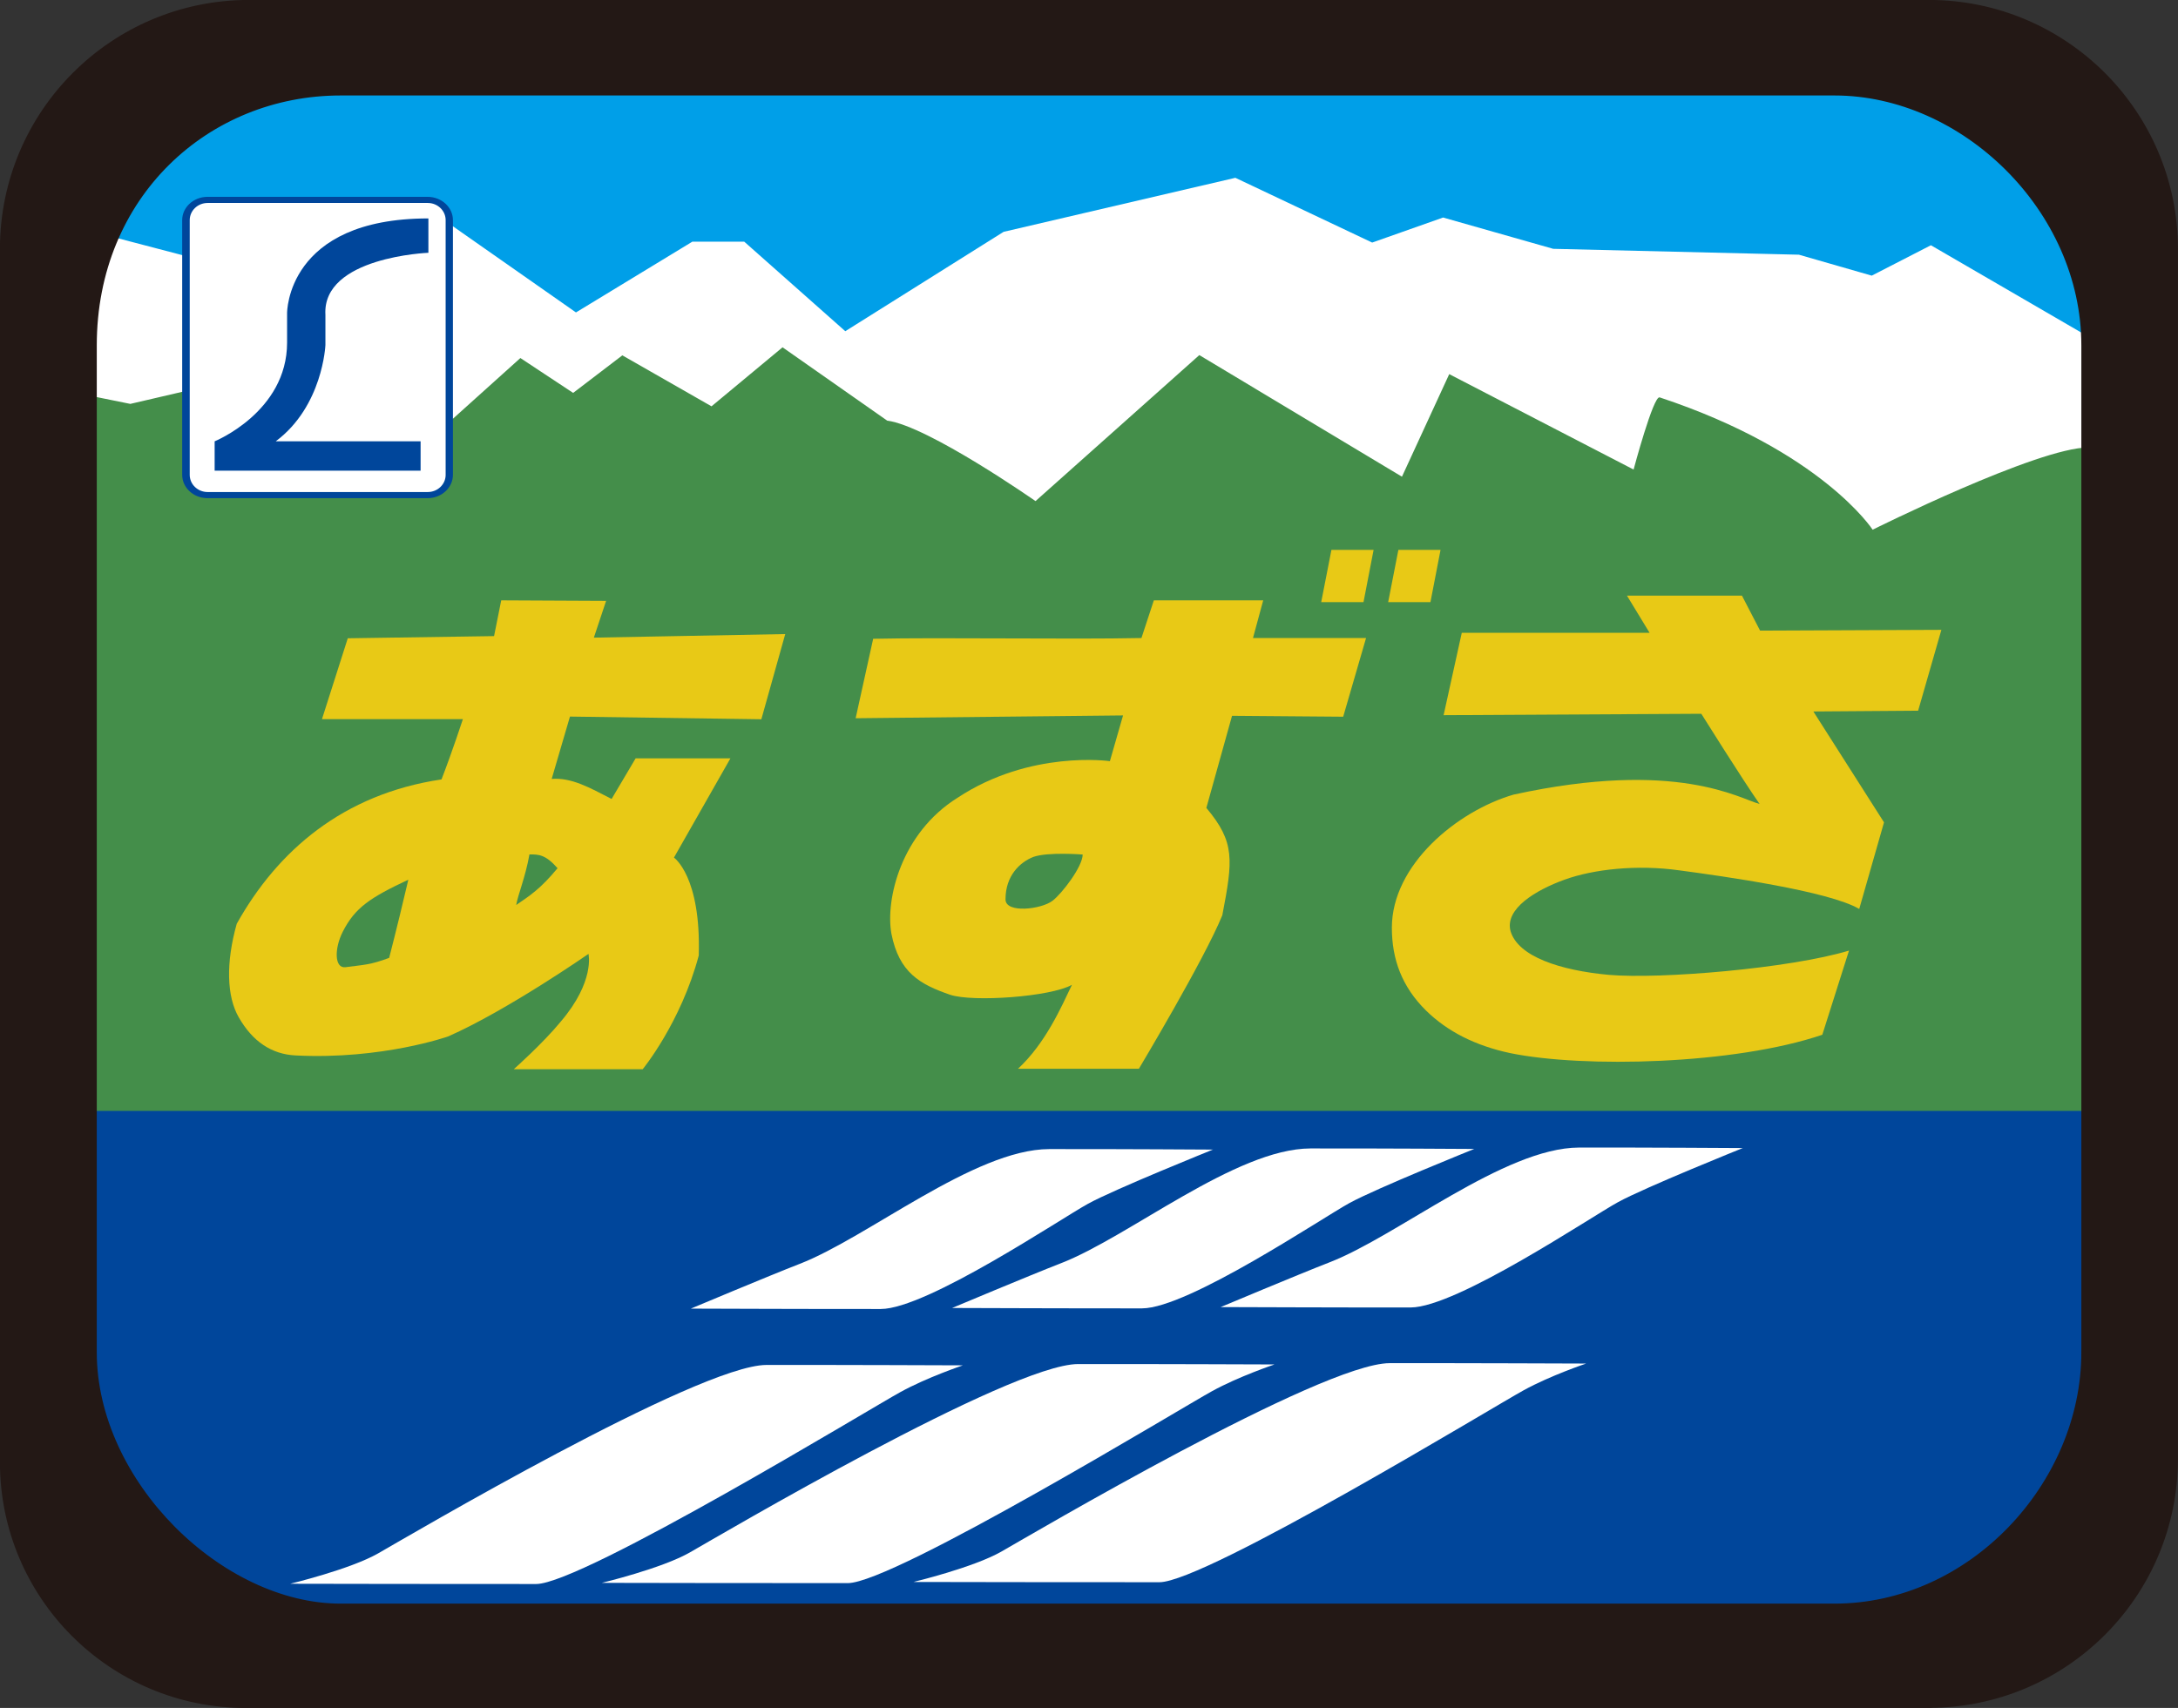 <?xml version="1.0" encoding="UTF-8"?>
<svg id="_レイヤー_2" data-name="レイヤー 2" xmlns="http://www.w3.org/2000/svg" width="170.47" height="133.71" xmlns:xlink="http://www.w3.org/1999/xlink" viewBox="0 0 170.47 133.71">
  <rect x="0" y="0" width="170.47" height="133.71" fill="#333333" stroke="none"/>
  <defs>
    <style>
      .cls-1 {
        fill: #fff;
      }

      .cls-2 {
        fill: none;
      }

      .cls-3 {
        fill: #231815;
        stroke: #231815;
        stroke-miterlimit: 10;
        stroke-width: .47px;
      }

      .cls-4 {
        fill: #00469b;
      }

      .cls-5 {
        fill: #e8c916;
      }

      .cls-6 {
        fill: #009fe8;
      }

      .cls-7 {
        fill: #448e4a;
      }

      .cls-8 {
        clip-path: url(#clippath);
      }
    </style>
    <clipPath id="clippath">
      <path class="cls-2" d="M163.14,105.86V27.04c0-10.69-9.47-19.8-19.55-19.8H26.66c-10.46,0-19.32,8.04-19.32,19.8v78.82c0,10.23,9.93,19.92,19.32,19.92h116.93c10.69,0,19.55-9.53,19.55-19.92Z"/>
    </clipPath>
  </defs>
  <g id="_レイヤー_1-2" data-name="レイヤー 1">
    <g>
      <g class="cls-8">
        <g>
          <g>
            <polygon class="cls-4" points="163.63 130.1 6.5 130.1 6.5 109.65 6.5 86.87 163.67 86.87 163.67 109.92 163.63 130.1"/>
            <polygon class="cls-6" points="163.63 4.08 6.5 4.08 6.5 17.34 6.5 27.82 163.67 27.82 163.67 17.07 163.63 4.08"/>
            <polygon class="cls-1" points="163.63 42.64 163.27 26.25 151.13 19.2 146.5 21.58 140.8 19.94 121.57 19.48 112.95 17.03 107.4 18.99 96.69 13.92 78.55 18.15 66.16 25.93 58.25 18.92 54.19 18.92 45.08 24.46 33.97 16.68 16.66 20.6 6.5 17.94 6.5 40.21 163.63 42.64"/>
            <g>
              <path class="cls-1" d="M75.34,106.89s-10.04-.04-15.36-.03c-5.32.02-28.17,13.49-30.38,14.75-2.21,1.26-6.89,2.38-6.89,2.38,0,0,15.66.03,19.26.02,3.6-.01,26.41-13.89,28.51-15.03,2.09-1.15,4.86-2.08,4.86-2.08Z"/>
              <path class="cls-1" d="M99.73,106.82s-10.04-.04-15.36-.03c-5.32.02-28.17,13.49-30.38,14.75-2.21,1.26-6.89,2.38-6.89,2.38,0,0,15.66.03,19.26.02,3.6-.01,26.41-13.89,28.51-15.03,2.09-1.15,4.86-2.08,4.86-2.08Z"/>
              <path class="cls-1" d="M124.12,106.75s-10.04-.04-15.36-.03-28.17,13.49-30.38,14.75c-2.21,1.26-6.89,2.38-6.89,2.38,0,0,15.66.03,19.26.02,3.6-.01,26.41-13.89,28.51-15.03,2.09-1.15,4.86-2.08,4.86-2.08Z"/>
              <path class="cls-1" d="M94.96,90s-7.53-.05-12.85-.04c-5.84.02-14.2,6.93-19.53,8.99-2.37.92-8.51,3.5-8.51,3.5,0,0,11.28.04,14.87.03,3.6-.01,14.12-7.09,16.22-8.24,2.09-1.15,9.8-4.25,9.8-4.25Z"/>
              <path class="cls-1" d="M115.41,89.95s-7.53-.05-12.85-.04c-5.84.02-14.2,6.93-19.53,8.99-2.37.92-8.51,3.5-8.51,3.5,0,0,11.28.04,14.87.03,3.6-.01,14.12-7.09,16.22-8.24,2.09-1.15,9.8-4.25,9.8-4.25Z"/>
              <path class="cls-1" d="M136.43,89.88s-7.53-.05-12.85-.04c-5.84.02-14.2,6.93-19.53,8.99-2.37.92-8.51,3.5-8.51,3.5,0,0,11.28.04,14.87.03,3.6-.01,14.12-7.09,16.22-8.24,2.09-1.15,9.8-4.25,9.8-4.25Z"/>
            </g>
            <path class="cls-7" d="M163.67,86.97H6.5V30.87l3.7.75,10.83-2.52,12.91,5.04,6.79-6.11,4.13,2.73,3.85-2.94,6.98,3.99,5.56-4.62,8.19,5.74c3.2.42,11.61,6.3,11.61,6.3l12.82-11.43,15.86,9.52,3.7-8.03,14.43,7.47s1.55-5.81,2.04-5.65c12.68,4.2,16.67,10.36,16.67,10.36,0,0,12.91-6.44,16.9-6.44l.14,16.85.07,35.1Z"/>
            <g>
              <g>
                <path class="cls-5" d="M34.56,61.01c.84-2.17,1.67-4.71,1.67-4.71h-11.03l2.02-6.33,11.45-.17.56-2.8,8.21.04-.96,2.88,14.98-.28-1.87,6.67-14.98-.21-1.43,4.88c1.56-.12,2.98.69,4.69,1.57l1.88-3.18h7.42l-4.42,7.77s2.13,1.46,1.94,7.67c-1.41,5.28-4.39,8.9-4.39,8.9h-10.09s2.27-2.01,3.68-3.73c2.69-3.15,2.17-5.3,2.17-5.3,0,0-6.34,4.41-10.98,6.46,0,0-5.17,1.83-11.93,1.49-1.91-.09-3.39-1.11-4.46-2.98-.95-1.64-1.02-4.28-.16-7.33,3.19-5.71,8.31-10.15,16.02-11.3ZM30.46,74.99c.49-1.9,1.22-4.89,1.5-6.12-2.98,1.4-4.17,2.18-5.13,4.07-.68,1.34-.65,2.89.21,2.78,1.49-.2,1.92-.17,3.42-.73ZM40.39,70.86c1.1-.76,1.87-1.23,3.25-2.89-.95-1.08-1.48-1.08-2.2-1.08-.33,1.84-.91,3.17-1.04,3.98Z"/>
                <path class="cls-5" d="M68.33,50.01c5.47-.12,15.3.06,21.01-.06l.97-2.95h8.56l-.8,2.95h8.85s-1.79,6.16-1.79,6.16l-8.7-.07-2.01,7.21c2.26,2.69,2.08,4.07,1.25,8.4-1.41,3.47-6.53,12.02-6.53,12.02h-9.46c2.17-2.02,3.38-4.82,4.22-6.57-1.67.94-7.75,1.37-9.53.78-2.38-.82-4-1.74-4.6-4.78-.48-2.69.76-7.88,5.17-10.64,5.7-3.77,11.93-2.87,11.93-2.87l1.03-3.58-20.93.22,1.37-6.21ZM80.87,67.09c-1.03.41-2.17,1.45-2.17,3.32,0,1.12,2.81.78,3.68.11.76-.58,2.36-2.69,2.36-3.62,0,0-2.73-.22-3.87.19Z"/>
                <path class="cls-5" d="M114.41,49.54h14.7l-1.77-2.91h9l1.42,2.74,14.19-.06-1.82,6.33-8.2.06,5.53,8.68-1.94,6.78c-2.38-1.4-10.62-2.56-14.07-3.02-3.33-.47-6.74-.09-9,.73-2.26.82-4.69,2.28-4.22,4.03.59,1.99,3.88,3.07,7.69,3.42,4.04.35,14.16-.5,18.8-1.9l-2.09,6.59c-6.9,2.34-18.69,2.61-24.41,1.44-2.74-.58-4.94-1.7-6.6-3.33-1.9-1.87-2.68-4.03-2.68-6.49,0-4.93,5.11-9.13,9.52-10.42,12.82-2.8,17.72.34,19.26.73-1.31-1.87-4.56-7.06-4.56-7.06l-20.17.11,1.42-6.44Z"/>
              </g>
              <polygon class="cls-5" points="111.96 47.14 108.65 47.14 109.45 43.05 112.75 43.05 111.96 47.14"/>
              <polygon class="cls-5" points="106.72 47.14 103.41 47.14 104.21 43.05 107.51 43.05 106.72 47.14"/>
            </g>
          </g>
          <g>
            <path class="cls-1" d="M35.16,37.18c0,.87-.76,1.58-1.69,1.58h-17.23c-.93,0-1.69-.71-1.69-1.58v-19.95c0-.87.76-1.58,1.69-1.58h17.23c.93,0,1.69.71,1.69,1.58v19.95Z"/>
            <path class="cls-4" d="M14.85,37.18v-19.95c0-.74.63-1.34,1.4-1.34h17.23c.77,0,1.4.6,1.4,1.34v19.95c0,.74-.63,1.34-1.4,1.34h-17.23c-.77,0-1.4-.6-1.4-1.34ZM16.24,15.41c-1.09,0-1.98.82-1.98,1.82v19.95c0,1,.89,1.82,1.98,1.82h17.23c1.09,0,1.98-.82,1.98-1.82v-19.95c0-1-.89-1.82-1.98-1.82h-17.23"/>
            <path class="cls-4" d="M33.53,19.79v-2.69c-11.13,0-11.06,7.42-11.06,7.42v2.3c0,5.43-5.67,7.73-5.67,7.73v2.3h16.12v-2.3h-11.34c3.69-2.75,3.89-7.54,3.89-7.54v-2.36c-.27-4.54,8.06-4.86,8.06-4.86Z"/>
          </g>
        </g>
      </g>
      <path class="cls-3" d="M150.96,133.48H19.23C8.74,133.48.23,124.97.23,114.48V19.49C.23,8.85,8.85.23,19.49.23h131.47c10.64,0,19.27,8.63,19.27,19.27v94.7c0,10.64-8.63,19.27-19.27,19.27ZM163.14,105.86V27.04c0-10.69-9.47-19.8-19.55-19.8H26.66c-10.46,0-19.32,8.04-19.32,19.8v78.82c0,10.23,9.93,19.92,19.32,19.92h116.93c10.69,0,19.55-9.53,19.55-19.92Z"/>
    </g>
  </g>
</svg>